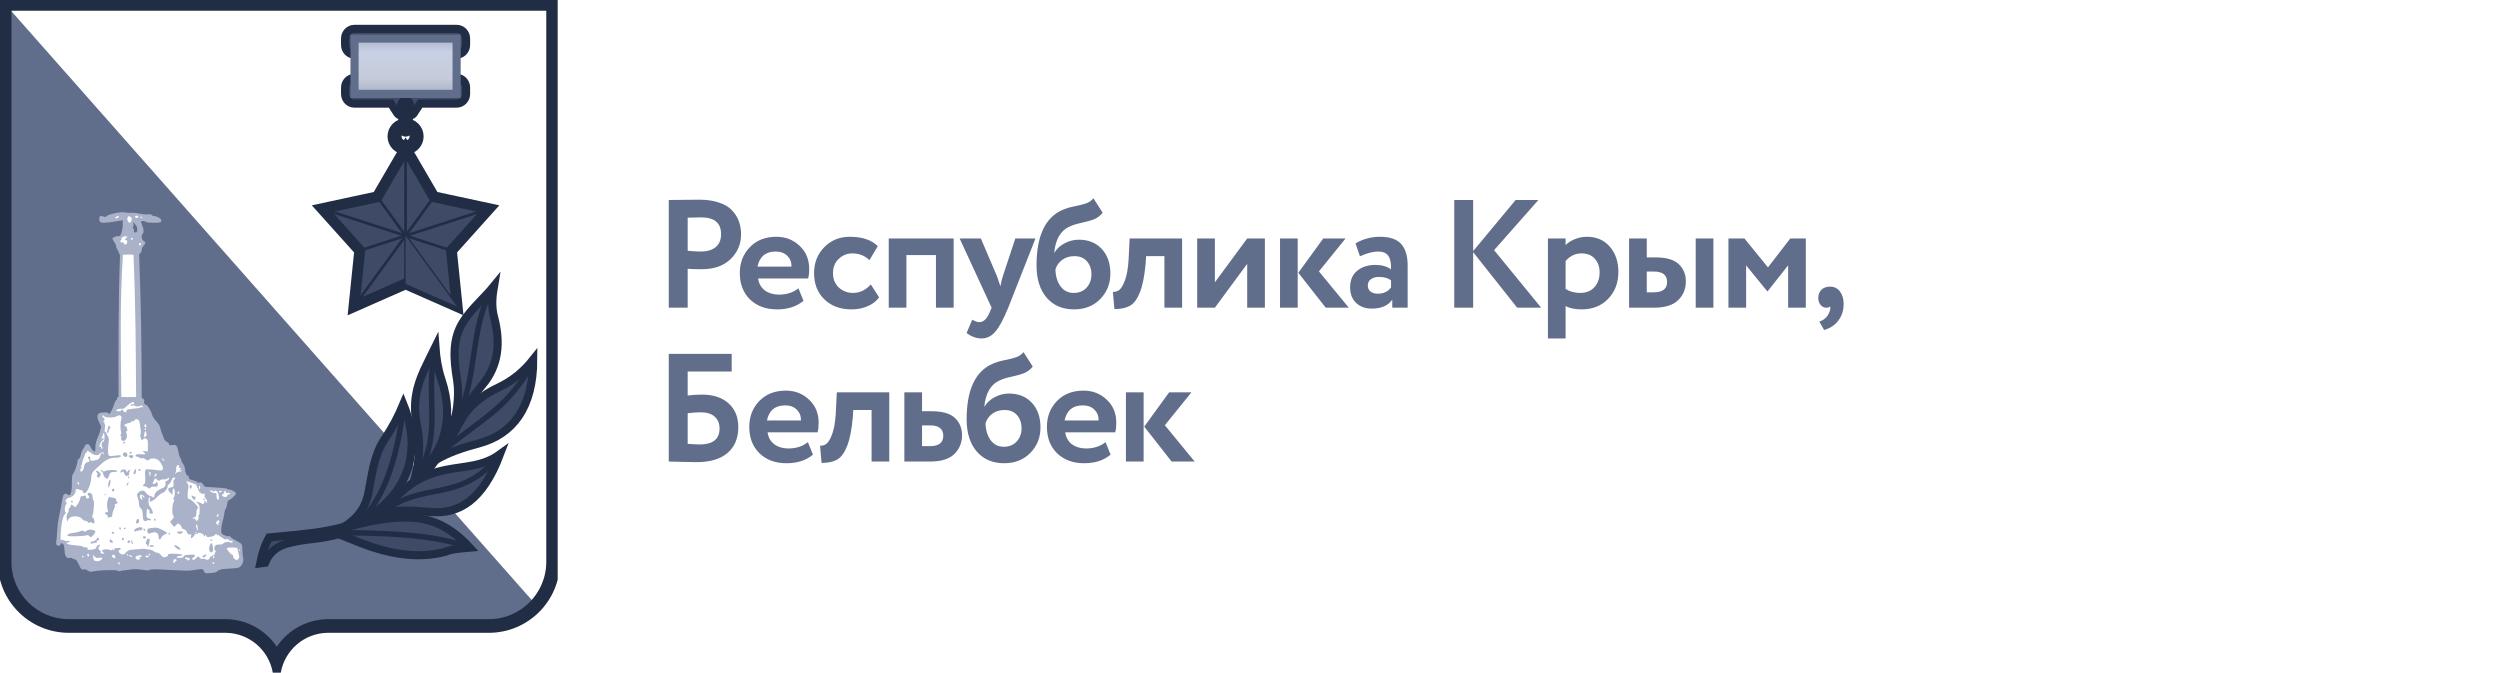 <?xml version="1.0" encoding="UTF-8"?> <svg xmlns="http://www.w3.org/2000/svg" width="260" height="70" viewBox="0 0 260 70" fill="none"><rect width="260" height="70" fill="white"></rect><g clip-path="url(#clip0_1022_1887)"><path fill-rule="evenodd" clip-rule="evenodd" d="M57.812 58.436C57.812 62.276 54.691 65.39 50.841 65.39H34.025C31.395 65.45 29.225 67.37 28.785 69.883C28.348 67.37 26.177 65.45 23.548 65.39H7.16C3.311 65.39 0.188 62.276 0.188 58.436V0.116H57.812V58.436Z" fill="#3E4A66" stroke="#212C45" stroke-width="0.845"></path><path fill-rule="evenodd" clip-rule="evenodd" d="M57.234 58.436L57.235 0.694H0.767V58.436V58.437H0.766C0.766 60.195 1.482 61.789 2.64 62.945C3.798 64.1 5.396 64.815 7.159 64.815V64.812H7.16H23.547L23.558 64.815C25.649 64.862 27.476 65.971 28.519 67.621C28.614 67.772 28.704 67.927 28.785 68.088C29.412 66.868 30.444 65.889 31.704 65.33C32.056 65.174 32.426 65.05 32.81 64.963C33.191 64.876 33.587 64.826 33.995 64.815H33.998H34.014L34.025 64.812H50.841H50.842V64.815C52.604 64.815 54.203 64.1 55.36 62.945C56.518 61.789 57.234 60.195 57.234 58.436L57.234 58.436Z" fill="#616E8B"></path><path fill-rule="evenodd" clip-rule="evenodd" d="M57.235 58.436L57.236 0.694H0.768L55.578 62.717C56.607 61.585 57.234 60.082 57.234 58.436H57.235Z" fill="white"></path><path fill-rule="evenodd" clip-rule="evenodd" d="M12.739 22.067C12.21 22.076 11.246 22.296 11.097 22.481C11.017 22.579 10.92 22.588 10.743 22.517C10.434 22.402 10.319 22.473 10.319 22.764C10.319 23.16 10.514 23.231 11.361 23.125C11.785 23.072 12.28 22.993 12.448 22.957L12.766 22.895V23.398C12.766 23.9 12.553 24.605 12.403 24.561C12.218 24.508 11.688 24.684 11.697 24.799C11.697 24.869 11.785 25.037 11.883 25.169C11.989 25.301 12.077 25.504 12.077 25.618C12.077 25.733 12.174 25.945 12.288 26.095C12.386 26.235 12.359 26.42 12.483 26.491C12.298 31.426 12.324 36.36 12.332 41.286C12.2 41.268 12.2 41.33 12.183 41.427C12.183 41.532 12.139 41.62 12.086 41.62C12.033 41.62 11.918 41.868 11.829 42.168C11.679 42.678 11.299 43.277 11.299 43.004C11.299 42.863 10.575 42.846 10.311 42.987C10.055 43.128 10.072 43.472 10.354 44.009C10.487 44.255 10.566 44.459 10.522 44.459C10.487 44.459 10.452 44.573 10.434 44.705C10.425 44.846 10.301 45.198 10.169 45.49C10.01 45.833 9.922 46.203 9.922 46.512C9.922 46.908 9.895 46.987 9.772 46.934C9.692 46.908 9.533 46.714 9.427 46.512C9.286 46.221 9.198 46.15 9.047 46.195C8.933 46.221 8.844 46.282 8.844 46.335C8.844 46.388 8.765 46.538 8.659 46.67C8.552 46.802 8.438 47.084 8.403 47.287C8.367 47.498 8.279 47.692 8.2 47.727C8.12 47.754 8.058 47.869 8.058 47.974C8.058 48.256 7.767 49.076 7.607 49.261C7.51 49.375 7.466 49.648 7.475 50.195C7.493 51.172 7.308 51.701 7.043 51.438C6.909 51.306 6.681 51.331 6.601 51.491C6.548 51.579 6.46 51.984 6.397 52.389C6.327 52.795 6.212 53.411 6.132 53.755C6.054 54.107 5.965 54.794 5.938 55.279C5.921 55.764 5.877 56.249 5.85 56.354C5.833 56.46 5.841 56.601 5.877 56.653C5.974 56.804 6.292 56.786 6.292 56.627C6.292 56.416 6.557 56.486 6.636 56.715C6.671 56.839 6.715 57.121 6.724 57.341C6.742 57.843 6.936 58.099 7.237 58.02C7.361 57.994 7.484 58.011 7.519 58.064C7.555 58.117 7.66 58.16 7.767 58.16C7.891 58.16 8.022 58.337 8.2 58.716C8.42 59.201 8.481 59.262 8.694 59.218C8.844 59.191 9.021 59.235 9.135 59.342C9.303 59.483 9.409 59.491 9.851 59.403C10.514 59.281 12.094 59.244 12.254 59.359C12.315 59.412 12.412 59.43 12.456 59.403C12.509 59.368 12.801 59.315 13.119 59.289C13.437 59.254 13.799 59.21 13.923 59.191C14.037 59.174 14.452 59.209 14.841 59.262C15.291 59.332 15.556 59.332 15.601 59.271C15.662 59.174 16.104 59.183 18.065 59.298C19.452 59.368 19.654 59.368 20.035 59.306C21.068 59.139 21.112 59.139 21.209 59.395C21.264 59.542 21.299 59.602 21.456 59.615H21.649C21.723 59.611 21.81 59.605 21.916 59.597C22.348 59.562 22.569 59.491 22.657 59.377C22.719 59.281 22.781 59.244 22.781 59.281C22.781 59.324 22.834 59.315 22.905 59.254C22.975 59.201 23.39 59.148 23.815 59.139C24.248 59.13 24.715 59.077 24.857 59.016C25.157 58.892 25.395 58.311 25.281 57.975C25.245 57.852 25.21 57.491 25.201 57.173C25.183 56.531 25.228 56.583 24.326 56.098C24.071 55.958 23.894 55.808 23.939 55.764C23.973 55.72 23.947 55.72 23.885 55.755C23.709 55.852 23.082 55.615 23.029 55.42C22.967 55.227 23.029 54.636 23.161 54.204C23.214 54.036 23.285 53.694 23.32 53.446C23.347 53.191 23.417 52.953 23.47 52.927C23.514 52.9 23.585 52.671 23.621 52.433C23.656 52.186 23.735 52.001 23.789 52.019C23.894 52.054 24.547 51.464 24.547 51.323C24.547 51.191 24.088 50.918 23.876 50.918C23.779 50.918 23.665 50.891 23.629 50.855C23.594 50.811 23.417 50.768 23.24 50.759C22.922 50.733 21.686 50.645 21.395 50.635C21.315 50.626 21.183 50.512 21.112 50.371C21.006 50.186 20.927 50.142 20.75 50.177C20.626 50.213 20.521 50.195 20.521 50.151C20.521 50.099 20.326 50.01 20.079 49.948C19.681 49.851 19.584 49.763 19.628 49.517C19.637 49.472 19.602 49.463 19.557 49.49C19.443 49.561 19.248 49.12 19.239 48.785C19.239 48.635 19.16 48.406 19.054 48.274C18.948 48.142 18.86 47.966 18.86 47.877C18.86 47.798 18.806 47.684 18.753 47.631C18.701 47.578 18.612 47.296 18.559 47.005C18.427 46.326 18.339 46.221 17.915 46.291C17.65 46.335 17.579 46.309 17.579 46.185C17.579 46.106 17.491 46.009 17.376 45.975C17.261 45.939 17.12 45.772 17.04 45.595C16.855 45.154 16.687 44.644 16.625 44.371C16.59 44.237 16.422 43.983 16.236 43.789C16.061 43.594 15.883 43.348 15.857 43.233C15.707 42.714 15.389 42.185 15.177 42.088C14.982 42 14.947 41.929 14.991 41.753C15.027 41.612 15.009 41.515 14.947 41.515C14.876 41.515 14.797 41.427 14.735 41.322C14.735 36.334 14.664 31.382 14.47 26.491L14.479 26.465C14.541 26.385 14.559 26.341 14.603 26.315C14.674 26.271 14.735 26.13 14.735 26.006C14.735 25.883 14.824 25.681 14.929 25.557C15.177 25.275 15.177 25.204 14.929 25.046C14.727 24.923 14.664 24.499 14.824 24.332C14.973 24.165 14.973 23.865 14.797 23.468C14.708 23.266 14.656 23.054 14.682 23.019C14.735 22.931 15.097 22.993 15.274 23.107C15.327 23.143 15.68 23.169 16.061 23.169C16.669 23.16 16.749 23.143 16.767 22.966C16.784 22.825 16.695 22.72 16.44 22.596C16.255 22.5 16.051 22.447 16.007 22.473C15.963 22.5 15.883 22.456 15.813 22.385C15.742 22.288 15.601 22.261 15.424 22.297C15.283 22.323 14.903 22.297 14.576 22.227C14.258 22.164 13.905 22.12 13.799 22.129C13.49 22.156 13.34 22.147 12.934 22.085C12.88 22.076 12.818 22.067 12.739 22.067ZM13.835 23.063L14.037 23.292C14.152 23.424 14.249 23.592 14.258 23.663C14.258 23.741 14.276 23.873 14.276 23.97C14.285 24.058 14.214 24.156 14.117 24.173C13.958 24.2 13.905 24.148 13.94 23.962C13.949 23.918 13.905 23.812 13.852 23.741C13.782 23.671 13.772 23.6 13.835 23.565C13.887 23.53 13.905 23.407 13.887 23.283L13.835 23.063Z" fill="#A9B2C8"></path><path fill-rule="evenodd" clip-rule="evenodd" d="M22.19 58.46C22.242 58.46 22.287 58.504 22.287 58.556C22.287 58.61 22.242 58.653 22.19 58.653C22.137 58.653 22.093 58.61 22.093 58.556C22.093 58.504 22.137 58.46 22.19 58.46ZM12.377 58.433C12.412 58.424 12.43 58.468 12.43 58.556C12.43 58.777 12.412 58.795 12.324 58.645C12.288 58.583 12.298 58.504 12.351 58.451C12.359 58.442 12.368 58.433 12.377 58.433ZM18.215 58.16C18.294 58.16 18.365 58.204 18.365 58.266C18.365 58.319 18.313 58.363 18.259 58.363C18.206 58.363 18.18 58.398 18.206 58.442C18.233 58.486 18.189 58.521 18.109 58.521C18.021 58.521 17.985 58.468 18.021 58.38C18.048 58.31 18.065 58.222 18.065 58.204C18.065 58.178 18.135 58.16 18.215 58.16ZM19.363 57.975C19.434 57.975 19.54 58.002 19.664 58.054C19.822 58.117 19.822 58.125 19.628 58.248C19.513 58.319 19.452 58.327 19.487 58.266C19.522 58.212 19.487 58.16 19.399 58.16C19.319 58.16 19.248 58.117 19.248 58.063C19.248 58.01 19.284 57.983 19.363 57.975ZM22.251 57.773C22.269 57.773 22.287 57.834 22.287 57.922C22.287 58.002 22.242 58.063 22.198 58.063C22.145 58.063 22.119 58.002 22.154 57.922C22.18 57.834 22.225 57.773 22.251 57.773ZM15.265 57.773C15.344 57.773 15.432 57.817 15.468 57.869C15.504 57.922 15.442 57.966 15.327 57.966C15.212 57.966 15.123 57.922 15.123 57.869C15.123 57.817 15.186 57.773 15.265 57.773ZM8.597 57.773C8.615 57.773 8.668 57.817 8.694 57.869C8.729 57.922 8.712 57.966 8.659 57.966C8.596 57.966 8.552 57.922 8.552 57.869C8.552 57.817 8.571 57.773 8.597 57.773ZM14.506 57.746C14.532 57.746 14.55 57.746 14.567 57.746C14.664 57.746 14.735 57.773 14.735 57.834C14.735 57.905 14.655 57.966 14.559 57.966C14.426 57.966 14.417 57.993 14.523 58.054C14.62 58.117 14.603 58.151 14.452 58.187C14.222 58.248 14.02 58.072 14.125 57.905C14.188 57.817 14.364 57.754 14.506 57.746ZM13.49 57.72C13.534 57.72 13.596 57.737 13.649 57.773C13.728 57.817 13.772 57.878 13.746 57.913C13.719 57.94 13.631 57.922 13.551 57.87C13.481 57.825 13.437 57.755 13.464 57.729C13.472 57.729 13.481 57.729 13.49 57.72ZM9.665 57.702C9.683 57.71 9.727 57.754 9.807 57.843C9.957 58.019 10.072 58.054 10.293 58.01C10.452 57.975 10.61 57.993 10.646 58.037C10.673 58.09 10.575 58.195 10.434 58.283C10.133 58.451 9.727 58.363 9.727 58.125C9.727 58.046 9.701 57.905 9.665 57.808C9.648 57.728 9.64 57.693 9.665 57.702ZM11.794 57.693C11.892 57.702 11.989 57.79 11.989 57.922C11.989 58.107 11.846 58.107 11.697 57.931C11.617 57.834 11.617 57.773 11.688 57.729C11.715 57.702 11.759 57.693 11.794 57.693ZM21.377 57.675C21.297 57.675 21.183 57.737 21.112 57.817C21.015 57.94 21.015 57.966 21.138 57.966C21.218 57.966 21.342 57.905 21.403 57.817C21.5 57.702 21.5 57.675 21.377 57.675ZM13.199 57.588C13.216 57.588 13.233 57.614 13.269 57.649C13.34 57.71 13.366 57.79 13.34 57.825C13.313 57.851 13.252 57.798 13.216 57.702C13.181 57.614 13.18 57.579 13.199 57.588ZM15.512 57.579C15.565 57.579 15.619 57.622 15.619 57.675C15.619 57.728 15.601 57.773 15.575 57.773C15.548 57.773 15.504 57.728 15.468 57.675C15.432 57.622 15.451 57.579 15.512 57.579ZM9.144 57.579C9.179 57.579 9.242 57.64 9.276 57.72C9.303 57.808 9.276 57.869 9.198 57.869C9.127 57.869 9.074 57.808 9.074 57.72C9.074 57.64 9.109 57.579 9.144 57.579ZM24.875 57.103C24.883 57.103 24.892 57.103 24.901 57.111C24.928 57.147 24.936 57.227 24.909 57.296C24.875 57.376 24.857 57.358 24.848 57.244C24.848 57.164 24.857 57.111 24.875 57.103ZM24.212 56.935C24.486 56.944 24.733 56.971 24.707 57.032C24.689 57.085 24.733 57.332 24.804 57.561C24.909 57.922 24.901 58.019 24.795 58.125C24.636 58.283 24.644 58.283 24.424 58.151C24.327 58.098 24.248 57.966 24.248 57.861C24.248 57.754 24.212 57.684 24.168 57.702C24.053 57.737 23.523 57.094 23.602 57.015C23.665 56.952 23.947 56.935 24.212 56.935ZM18.171 56.697C18.065 56.697 18.092 56.759 18.267 56.935C18.515 57.181 18.753 57.252 18.753 57.094C18.753 56.971 18.356 56.697 18.171 56.697ZM15.76 56.697C15.627 56.697 15.521 56.732 15.521 56.767C15.521 56.812 15.627 56.856 15.76 56.874C15.901 56.883 16.007 56.847 16.007 56.794C16.007 56.742 15.901 56.697 15.76 56.697ZM21.986 56.494C21.845 56.494 21.712 56.918 21.765 57.2C21.818 57.464 22.048 57.534 22.137 57.296C22.216 57.111 22.093 56.494 21.986 56.494ZM13.418 56.204C13.331 56.204 13.26 56.274 13.26 56.362C13.26 56.53 13.472 56.503 13.534 56.318C13.551 56.257 13.498 56.204 13.418 56.204ZM13.685 56.124C13.666 56.124 13.658 56.169 13.658 56.265C13.658 56.372 13.685 56.494 13.719 56.53C13.834 56.653 13.852 56.53 13.763 56.292C13.719 56.186 13.693 56.133 13.685 56.124ZM21.996 56.106C21.942 56.106 21.898 56.151 21.898 56.213C21.898 56.265 21.942 56.283 21.996 56.257C22.048 56.221 22.093 56.177 22.093 56.151C22.093 56.124 22.048 56.106 21.996 56.106ZM11.485 56.106C11.353 56.106 11.379 56.38 11.52 56.433C11.582 56.45 11.679 56.45 11.723 56.433C11.812 56.38 11.608 56.106 11.485 56.106ZM15.459 56.011C15.283 56.011 15.062 56.53 15.221 56.583C15.274 56.6 15.327 56.689 15.327 56.776C15.327 57.023 15.477 56.732 15.548 56.327C15.601 56.08 15.575 56.011 15.459 56.011ZM10.177 55.948C10.098 55.948 10.054 55.974 10.08 56.019C10.133 56.116 9.577 56.415 9.497 56.327C9.463 56.301 9.436 56.345 9.436 56.433C9.436 56.565 9.48 56.574 9.683 56.494C9.825 56.442 9.983 56.424 10.027 56.45C10.08 56.486 10.089 56.442 10.063 56.353C10.019 56.257 10.045 56.213 10.124 56.23C10.195 56.239 10.266 56.186 10.293 56.098C10.311 56.01 10.257 55.948 10.177 55.948ZM12.748 55.931C12.704 55.94 12.668 55.992 12.668 56.063C12.668 56.151 12.713 56.204 12.765 56.186C12.916 56.142 12.934 55.984 12.792 55.94C12.784 55.931 12.774 55.931 12.765 55.931C12.765 55.931 12.757 55.931 12.748 55.931ZM14.973 55.763C14.876 55.781 14.824 55.869 14.895 55.948C14.982 56.036 15.106 56.028 15.168 55.921C15.194 55.869 15.159 55.807 15.08 55.781C15.044 55.763 15 55.763 14.973 55.763ZM17.57 55.419C17.517 55.419 17.5 55.463 17.526 55.516C17.561 55.569 17.606 55.614 17.633 55.614C17.659 55.614 17.676 55.569 17.676 55.516C17.676 55.463 17.633 55.419 17.57 55.419ZM20.335 55.341C20.37 55.331 20.405 55.341 20.441 55.358C20.52 55.384 20.502 55.411 20.388 55.411C20.281 55.419 20.22 55.393 20.255 55.367C20.273 55.349 20.3 55.341 20.335 55.341ZM11.732 55.305C11.688 55.305 11.635 55.349 11.608 55.419C11.591 55.473 11.652 55.516 11.741 55.516C11.829 55.516 11.883 55.463 11.865 55.393C11.838 55.331 11.785 55.296 11.732 55.305ZM18.789 55.261C18.763 55.261 18.736 55.27 18.701 55.27C18.595 55.287 18.462 55.314 18.41 55.314C18.356 55.322 18.383 55.367 18.462 55.419C18.639 55.543 18.763 55.543 18.939 55.437C19.081 55.341 18.992 55.253 18.789 55.261ZM9.409 55.085C9.251 55.085 9.109 55.12 9.021 55.199C8.888 55.314 8.817 55.322 8.712 55.243C8.641 55.182 8.552 55.155 8.517 55.19C8.455 55.253 7.757 55.419 7.422 55.455C7.157 55.482 6.963 55.614 7.033 55.728C7.096 55.825 8.88 55.763 9.047 55.658C9.101 55.631 9.215 55.675 9.303 55.763C9.453 55.913 9.48 55.913 9.692 55.658C9.825 55.516 9.922 55.358 9.922 55.314C9.922 55.163 9.657 55.085 9.409 55.085ZM14.965 54.934C14.947 54.934 14.929 54.997 14.929 55.075C14.929 55.163 14.973 55.226 15.027 55.226C15.08 55.226 15.097 55.163 15.062 55.075C15.036 54.997 14.991 54.934 14.965 54.934ZM16.113 54.873C16.034 54.882 15.937 54.882 15.83 54.9C15.38 54.953 15.318 54.988 15.318 55.19C15.318 55.446 15.468 55.569 15.636 55.455C15.697 55.419 15.874 55.367 16.024 55.358C16.316 55.322 16.501 55.534 16.501 55.904C16.501 56.16 16.695 56.169 16.766 55.921C16.793 55.816 16.943 55.675 17.093 55.614C17.252 55.552 17.385 55.463 17.385 55.428C17.385 55.393 17.147 55.243 16.863 55.102C16.528 54.934 16.36 54.873 16.113 54.873ZM13.004 54.864C12.995 54.873 12.978 54.873 12.969 54.882C12.916 54.917 12.871 54.961 12.871 54.988C12.871 55.014 12.916 55.032 12.969 55.032C13.022 55.032 13.066 54.98 13.066 54.926C13.066 54.882 13.039 54.864 13.004 54.864ZM14.567 54.838C14.267 54.838 13.949 55.032 13.949 55.208C13.949 55.279 14.028 55.287 14.222 55.217C14.382 55.163 14.567 55.129 14.638 55.146C14.708 55.163 14.788 55.102 14.805 55.005C14.832 54.873 14.779 54.838 14.567 54.838ZM12.483 54.829C12.465 54.829 12.439 54.838 12.421 54.864C12.386 54.89 12.395 54.97 12.439 55.041C12.5 55.146 12.518 55.138 12.553 55.041C12.589 54.934 12.545 54.838 12.483 54.829ZM20.458 54.52C20.494 54.529 20.529 54.627 20.546 54.794C20.608 55.27 20.573 55.314 20.449 54.953C20.388 54.794 20.378 54.609 20.424 54.547C20.432 54.52 20.449 54.52 20.458 54.52ZM22.719 54.098C22.719 54.098 22.728 54.098 22.737 54.098C22.773 54.107 22.79 54.142 22.817 54.195C22.843 54.274 22.826 54.344 22.764 54.344C22.71 54.344 22.684 54.415 22.719 54.495C22.746 54.573 22.764 54.636 22.755 54.627C22.446 54.52 22.392 54.344 22.622 54.159C22.657 54.124 22.693 54.107 22.719 54.098ZM16.104 53.957C16.051 53.957 16.007 54 16.007 54.054C16.007 54.107 16.051 54.151 16.104 54.151C16.157 54.151 16.201 54.107 16.201 54.054C16.201 54 16.157 53.957 16.104 53.957ZM14.338 53.957C14.258 53.957 14.144 54.195 14.144 54.353C14.144 54.459 14.178 54.459 14.373 54.388C14.514 54.336 14.488 53.957 14.338 53.957ZM22.684 53.463C22.737 53.463 22.746 53.534 22.719 53.613C22.684 53.693 22.622 53.754 22.579 53.754C22.534 53.754 22.516 53.693 22.543 53.613C22.579 53.534 22.64 53.463 22.684 53.463ZM7.458 52.045C7.422 52.053 7.405 52.089 7.405 52.141C7.405 52.221 7.44 52.291 7.483 52.291C7.529 52.291 7.572 52.247 7.572 52.194C7.572 52.15 7.529 52.08 7.483 52.053C7.475 52.045 7.466 52.045 7.458 52.045ZM21.245 51.833C21.236 51.833 21.226 51.842 21.209 51.851C21.156 51.877 21.112 51.93 21.112 51.956C21.112 51.974 21.156 51.992 21.209 51.992C21.262 51.992 21.306 51.948 21.306 51.894C21.306 51.851 21.279 51.824 21.245 51.833ZM11.387 51.692C11.193 51.692 11.052 52.591 11.185 52.979C11.273 53.235 11.264 53.269 11.096 53.269C10.867 53.269 10.84 53.42 11.052 53.498C11.132 53.534 11.202 53.63 11.202 53.719C11.202 53.825 11.255 53.851 11.353 53.815C11.44 53.781 11.555 53.754 11.6 53.754C11.652 53.754 11.688 53.639 11.688 53.507C11.688 53.366 11.759 53.128 11.846 52.961C11.926 52.794 11.979 52.599 11.944 52.521C11.918 52.441 11.926 52.397 11.979 52.432C12.024 52.459 12.111 52.414 12.182 52.336C12.262 52.238 12.271 52.194 12.191 52.194C12.13 52.194 12.086 52.106 12.086 52.009C12.086 51.886 11.997 51.807 11.812 51.772C11.661 51.753 11.476 51.709 11.406 51.692C11.397 51.692 11.387 51.692 11.387 51.692ZM19.963 51.543C19.902 51.551 19.928 51.701 20.052 51.851C20.229 52.045 20.326 52.027 20.326 51.78C20.326 51.666 20.3 51.595 20.264 51.631C20.229 51.666 20.14 51.648 20.07 51.595C20.026 51.551 19.99 51.543 19.963 51.543ZM14.691 51.437C14.824 51.428 15.027 51.595 15.027 51.736C15.018 51.797 14.956 51.763 14.868 51.648C14.727 51.463 14.727 51.463 14.771 51.727C14.823 52.027 14.815 52.045 14.655 51.877C14.506 51.736 14.497 51.533 14.638 51.454C14.655 51.446 14.674 51.437 14.691 51.437ZM10.911 51.419C10.884 51.419 10.849 51.428 10.831 51.446C10.804 51.48 10.858 51.498 10.964 51.498C11.078 51.49 11.096 51.472 11.025 51.437C10.991 51.428 10.946 51.419 10.911 51.419ZM9.286 51.251C9.259 51.251 9.232 51.26 9.206 51.269C9.065 51.322 9.065 51.348 9.198 51.551C9.329 51.753 9.329 51.78 9.144 51.824C8.985 51.868 8.941 51.833 8.941 51.683C8.941 51.542 8.897 51.507 8.782 51.542C8.702 51.578 8.571 51.604 8.491 51.604C8.411 51.604 8.35 51.692 8.35 51.797C8.35 51.912 8.243 52.177 8.102 52.397C7.864 52.767 7.837 52.784 7.678 52.644C7.475 52.459 7.369 52.441 7.369 52.591C7.369 52.644 7.308 52.758 7.228 52.847C7.14 52.926 7.104 53.032 7.14 53.084C7.166 53.137 7.13 53.261 7.051 53.349C6.972 53.437 6.919 53.649 6.927 53.807C6.963 54.265 6.99 54.309 7.077 54.08C7.13 53.957 7.281 53.815 7.413 53.763C7.775 53.622 8.367 53.727 8.526 53.957C8.597 54.062 8.739 54.151 8.835 54.151C8.933 54.151 9.074 54.221 9.144 54.3C9.215 54.388 9.295 54.415 9.329 54.353C9.365 54.292 9.444 54.292 9.533 54.344C9.613 54.397 9.71 54.442 9.754 54.442C9.886 54.442 9.825 53.983 9.674 53.859C9.594 53.789 9.56 53.684 9.604 53.622C9.639 53.56 9.683 53.446 9.692 53.366C9.807 52.362 9.815 52.097 9.727 52.045C9.674 52.009 9.63 51.86 9.63 51.709C9.63 51.428 9.471 51.234 9.286 51.251ZM18.559 51.11C18.612 51.11 18.656 51.154 18.656 51.207C18.656 51.26 18.612 51.322 18.559 51.358C18.507 51.392 18.462 51.348 18.462 51.269C18.462 51.181 18.507 51.11 18.559 51.11ZM23.337 51.058C23.355 51.058 23.373 51.066 23.408 51.075C23.497 51.11 23.541 51.181 23.505 51.234C23.47 51.295 23.514 51.305 23.638 51.269C23.752 51.234 23.867 51.251 23.903 51.305C23.939 51.366 23.903 51.41 23.823 51.41C23.744 51.41 23.656 51.472 23.629 51.551C23.558 51.727 23.381 51.745 23.17 51.604C23.046 51.516 23.046 51.49 23.205 51.366C23.303 51.287 23.364 51.181 23.329 51.119C23.303 51.084 23.303 51.058 23.337 51.058ZM23.055 51.048C23.143 51.048 23.143 51.075 23.064 51.119C22.896 51.234 22.808 51.234 22.746 51.137C22.719 51.102 22.817 51.058 22.949 51.048C22.994 51.048 23.029 51.048 23.055 51.048ZM21.756 51.014H21.977C22.127 51.014 22.18 51.058 22.137 51.137C22.074 51.234 22.093 51.234 22.198 51.137C22.402 50.943 22.552 50.995 22.676 51.305C22.834 51.666 22.781 52.133 22.613 51.948C22.552 51.877 22.508 51.692 22.516 51.543C22.533 51.322 22.499 51.269 22.366 51.287C22.269 51.305 22.093 51.251 21.969 51.163L21.756 51.014ZM11.794 50.82C11.671 50.82 11.582 50.978 11.661 51.048C11.768 51.163 11.883 51.119 11.883 50.97C11.883 50.89 11.846 50.82 11.794 50.82ZM20.723 50.529C20.777 50.529 20.82 50.617 20.82 50.722C20.82 50.829 20.803 50.917 20.777 50.917C20.759 50.917 20.723 50.829 20.688 50.722C20.662 50.617 20.679 50.529 20.723 50.529ZM19.831 50.432C19.778 50.432 19.734 50.52 19.734 50.626C19.734 50.732 19.778 50.82 19.831 50.82C19.893 50.82 19.938 50.732 19.938 50.626C19.938 50.52 19.893 50.432 19.831 50.432ZM13.34 50.141C13.331 50.141 13.304 50.168 13.26 50.229C13.207 50.317 13.163 50.415 13.163 50.459C13.163 50.502 13.207 50.511 13.26 50.476C13.313 50.441 13.357 50.344 13.357 50.247C13.357 50.176 13.357 50.141 13.34 50.141ZM8.146 50.132C8.19 50.132 8.226 50.203 8.226 50.282C8.226 50.449 8.217 50.459 8.12 50.361C8.032 50.274 8.041 50.132 8.146 50.132ZM19.389 50.053C19.416 50.053 19.469 50.062 19.557 50.088C20.3 50.326 20.476 50.415 20.458 50.564C20.45 50.652 20.485 50.722 20.538 50.722C20.582 50.722 20.617 50.81 20.617 50.917C20.617 51.146 21.05 51.454 21.218 51.348C21.306 51.305 21.324 51.34 21.279 51.49C21.253 51.604 21.289 51.745 21.359 51.797C21.518 51.93 21.615 52.291 21.491 52.291C21.447 52.291 21.403 52.247 21.403 52.194C21.403 52.133 21.359 52.089 21.297 52.089C21.245 52.089 21.226 52.133 21.253 52.177C21.279 52.23 21.245 52.318 21.174 52.379C21.085 52.45 21.015 52.459 20.997 52.397C20.98 52.344 20.83 52.274 20.67 52.23C20.378 52.168 20.378 52.168 20.573 52.353C20.723 52.494 20.777 52.653 20.767 53.049C20.767 53.331 20.732 53.56 20.679 53.56C20.635 53.56 20.617 53.639 20.644 53.745C20.67 53.842 20.644 53.992 20.582 54.08C20.476 54.221 20.449 54.212 20.344 54.045C20.273 53.93 20.158 53.878 20.052 53.913C19.893 53.966 19.893 53.966 20.052 53.859C20.149 53.798 20.264 53.763 20.3 53.789C20.344 53.815 20.388 53.727 20.397 53.605C20.414 53.472 20.432 53.252 20.449 53.12C20.458 52.987 20.502 52.873 20.546 52.873C20.706 52.873 20.608 52.706 20.229 52.309C20.008 52.08 19.761 51.894 19.681 51.894C19.611 51.894 19.54 51.868 19.531 51.824C19.496 51.507 19.513 51.11 19.575 50.837C19.637 50.608 19.611 50.449 19.496 50.274C19.389 50.115 19.355 50.053 19.389 50.053ZM11.44 49.877C11.387 49.886 11.308 50.071 11.264 50.379C11.212 50.74 11.22 50.758 11.353 50.581C11.431 50.476 11.494 50.256 11.494 50.098C11.494 49.947 11.476 49.877 11.44 49.877ZM13.348 49.55C13.296 49.55 13.277 49.595 13.313 49.647C13.34 49.7 13.393 49.745 13.41 49.745C13.437 49.745 13.455 49.7 13.455 49.647C13.455 49.595 13.41 49.55 13.348 49.55ZM16.246 49.252C16.28 49.252 16.299 49.277 16.299 49.34C16.299 49.384 16.246 49.48 16.166 49.542C16.051 49.639 16.034 49.621 16.078 49.454C16.104 49.33 16.192 49.252 16.246 49.252ZM15.485 49.066C15.548 49.066 15.636 49.101 15.662 49.154C15.697 49.208 15.68 49.33 15.619 49.428C15.521 49.577 15.504 49.577 15.548 49.384C15.575 49.26 15.548 49.145 15.485 49.119C15.407 49.084 15.406 49.075 15.485 49.066ZM10.036 48.96C9.913 48.96 9.922 48.987 10.063 49.145C10.177 49.277 10.195 49.357 10.124 49.401C10.045 49.445 10.045 49.506 10.133 49.613C10.231 49.727 10.266 49.718 10.39 49.542C10.514 49.366 10.514 49.322 10.364 49.145C10.266 49.048 10.124 48.96 10.036 48.96ZM10.469 48.864C10.416 48.864 10.452 48.934 10.549 49.004C10.655 49.084 10.743 49.242 10.752 49.348C10.76 49.462 10.858 49.613 10.964 49.691C11.185 49.85 11.212 49.832 11.353 49.418C11.431 49.189 11.53 49.101 11.697 49.101C12.094 49.084 12.182 49.066 12.182 48.969C12.182 48.846 11.088 48.864 10.928 48.987C10.84 49.057 10.76 49.057 10.681 48.978C10.619 48.916 10.522 48.864 10.469 48.864ZM12.845 48.819C12.748 48.819 12.65 48.855 12.597 48.925C12.456 49.119 12.526 49.242 12.695 49.075C12.784 48.987 12.837 49.031 12.934 49.252C13.022 49.471 13.092 49.525 13.26 49.48C13.375 49.454 13.445 49.374 13.428 49.313C13.401 49.252 13.428 49.128 13.472 49.031C13.525 48.925 13.525 48.864 13.464 48.864C13.41 48.864 13.322 48.943 13.269 49.031C13.18 49.181 13.172 49.189 13.163 49.048C13.163 48.899 13.004 48.811 12.845 48.819ZM14.541 48.767C14.488 48.767 14.426 48.811 14.39 48.864C14.356 48.916 14.399 48.96 14.479 48.96C14.567 48.96 14.638 48.916 14.638 48.864C14.638 48.811 14.594 48.767 14.541 48.767ZM14.144 48.723L13.993 48.943C13.905 49.057 13.86 49.199 13.896 49.26C14.002 49.418 14.144 49.26 14.144 48.978V48.723ZM18.515 48.37C18.621 48.37 18.656 48.423 18.621 48.52C18.586 48.608 18.621 48.67 18.719 48.67C18.86 48.67 18.86 48.687 18.745 48.828C18.621 48.978 18.63 48.987 18.789 48.925C18.895 48.89 18.939 48.899 18.904 48.96C18.869 49.013 18.753 49.057 18.639 49.057C18.524 49.057 18.374 49.136 18.294 49.225C18.215 49.321 18.18 49.34 18.224 49.269C18.286 49.136 18.321 48.96 18.347 48.546C18.356 48.45 18.436 48.37 18.515 48.37ZM16.882 47.683C16.934 47.683 17.005 47.736 17.04 47.788C17.147 47.956 17.057 47.973 16.916 47.824C16.846 47.753 16.829 47.683 16.882 47.683ZM13.746 47.339C13.666 47.33 13.551 47.348 13.375 47.383C13.348 47.392 13.384 47.453 13.455 47.533C13.569 47.673 13.782 47.692 13.826 47.559C13.879 47.41 13.87 47.339 13.746 47.339ZM13.022 47.039C12.96 47.039 12.889 47.066 12.81 47.136C12.739 47.207 12.748 47.286 12.854 47.4C13.092 47.683 13.384 47.444 13.189 47.136C13.146 47.066 13.083 47.031 13.022 47.039ZM13.614 47.004C13.525 47.004 13.455 47.048 13.455 47.101C13.455 47.154 13.498 47.198 13.551 47.198C13.596 47.198 13.666 47.154 13.702 47.101C13.737 47.048 13.693 47.004 13.614 47.004ZM9.082 46.881C9.135 46.881 9.224 46.934 9.392 47.066C9.825 47.392 10.204 47.436 10.416 47.163C10.584 46.969 10.814 47.004 10.796 47.224C10.796 47.312 10.778 47.312 10.743 47.224C10.655 47.004 10.531 47.093 10.416 47.444C10.301 47.78 10.274 47.797 9.613 47.929C9.436 47.956 9.295 47.736 9.392 47.577C9.419 47.533 9.373 47.489 9.295 47.489C9.109 47.489 9.091 47.603 9.259 47.771C9.348 47.858 9.348 47.911 9.259 48C9.188 48.062 9.135 48.088 9.135 48.053C9.135 48.017 9.047 48.053 8.941 48.15C8.835 48.238 8.747 48.396 8.747 48.494C8.747 48.599 8.702 48.767 8.641 48.872C8.517 49.11 8.35 49.11 8.35 48.864C8.35 48.758 8.411 48.67 8.473 48.67C8.561 48.661 8.552 48.635 8.455 48.572C8.367 48.52 8.35 48.467 8.403 48.467C8.464 48.467 8.517 48.353 8.526 48.211C8.544 48.07 8.615 47.815 8.694 47.656C8.782 47.497 8.844 47.304 8.844 47.233C8.844 47.163 8.889 47.101 8.941 47.101C8.994 47.101 9.038 47.031 9.038 46.942C9.038 46.907 9.056 46.881 9.082 46.881ZM12.978 45.92C12.925 45.92 12.854 45.964 12.818 46.026C12.784 46.079 12.801 46.123 12.854 46.123C12.907 46.123 12.978 46.079 13.012 46.026C13.048 45.964 13.031 45.92 12.978 45.92ZM10.787 45.039C10.84 45.039 10.876 45.242 10.867 45.479C10.867 45.753 10.823 45.92 10.752 45.92C10.593 45.92 10.496 46.325 10.619 46.476C10.69 46.554 10.69 46.617 10.619 46.661C10.558 46.687 10.513 46.652 10.513 46.563C10.513 46.476 10.469 46.432 10.407 46.466C10.222 46.581 10.425 45.982 10.619 45.842C10.849 45.674 10.867 45.515 10.646 45.603C10.505 45.656 10.505 45.63 10.619 45.427C10.69 45.294 10.743 45.154 10.734 45.118C10.716 45.074 10.743 45.039 10.787 45.039ZM15.133 44.836C15.177 44.828 15.212 44.925 15.238 45.136C15.265 45.312 15.221 45.392 15.097 45.418C14.947 45.444 14.929 45.409 14.991 45.172C15.044 44.951 15.089 44.836 15.133 44.836ZM15.123 44.555C15.177 44.555 15.221 44.572 15.221 44.599C15.221 44.616 15.177 44.669 15.123 44.704C15.07 44.731 15.027 44.713 15.027 44.66C15.027 44.599 15.07 44.555 15.123 44.555ZM11.326 44.282C11.273 44.29 11.238 44.422 11.158 44.775C11.123 44.933 11.14 45.039 11.193 45.039C11.255 45.039 11.299 44.96 11.299 44.863C11.299 44.765 11.353 44.634 11.414 44.572C11.503 44.484 11.503 44.431 11.414 44.343C11.379 44.307 11.353 44.282 11.326 44.282ZM15.089 44.105C15.097 44.105 15.097 44.105 15.106 44.105C15.115 44.105 15.115 44.105 15.123 44.114C15.177 44.149 15.221 44.236 15.221 44.316C15.221 44.396 15.177 44.458 15.123 44.458C15.07 44.458 15.027 44.36 15.027 44.255C15.027 44.166 15.053 44.114 15.089 44.105ZM10.699 43.197C10.734 43.197 10.77 43.215 10.796 43.259C10.911 43.453 11.794 43.48 12.094 43.303C12.465 43.092 12.713 43.206 12.616 43.55C12.509 43.946 12.492 44.555 12.58 44.855C12.624 45.021 12.606 45.163 12.545 45.233C12.465 45.312 12.475 45.338 12.563 45.338C12.633 45.338 12.66 45.383 12.624 45.435C12.501 45.63 12.668 45.903 12.88 45.85C13.146 45.779 13.277 45.409 13.163 45.092C13.11 44.96 13.11 44.845 13.155 44.845C13.331 44.845 13.207 44.352 13.022 44.299C12.845 44.236 12.845 44.228 13.075 44.105C13.199 44.034 13.384 43.973 13.481 43.973C13.578 43.964 13.649 43.92 13.649 43.858C13.649 43.797 13.71 43.779 13.79 43.805C13.87 43.832 13.958 43.797 13.984 43.717C14.064 43.515 14.435 43.585 14.488 43.814C14.62 44.387 14.691 45.136 14.62 45.163C14.523 45.198 14.647 45.709 14.761 45.753C14.805 45.762 14.876 45.718 14.921 45.647C14.982 45.55 15.053 45.542 15.194 45.621C15.362 45.709 15.389 45.815 15.38 46.334L15.371 46.951L15.08 46.925C14.805 46.907 14.797 46.916 14.956 47.039C15.221 47.242 15.159 47.286 14.647 47.242C14.285 47.215 14.152 47.242 14.108 47.348C14.073 47.444 14.117 47.489 14.241 47.489C14.338 47.489 14.452 47.542 14.497 47.595C14.532 47.656 14.647 47.683 14.753 47.656C14.868 47.621 15.018 47.665 15.097 47.744C15.257 47.903 15.521 47.929 15.521 47.788C15.521 47.726 15.698 47.683 15.91 47.683C16.333 47.683 16.581 47.858 16.837 48.361C17.058 48.793 16.952 48.987 16.51 48.916C15.963 48.828 15.283 48.784 15.159 48.828C15.089 48.855 15.062 49.11 15.097 49.56C15.133 50.15 15.106 50.274 14.956 50.379C14.797 50.502 14.805 50.512 15.08 50.582C15.239 50.617 15.407 50.705 15.451 50.758C15.504 50.837 15.556 50.82 15.645 50.722C15.716 50.634 15.883 50.59 16.078 50.608C16.369 50.634 16.404 50.608 16.404 50.388C16.404 50.247 16.36 50.132 16.299 50.132C16.246 50.132 16.201 50.176 16.201 50.229C16.201 50.291 16.122 50.326 16.015 50.326C15.839 50.326 15.839 50.309 15.971 50.035C16.148 49.691 16.139 49.691 16.352 49.903C16.476 50.018 16.537 50.035 16.643 49.939C16.722 49.877 16.89 49.842 17.023 49.859C17.147 49.877 17.332 49.832 17.421 49.754C17.553 49.639 17.579 49.647 17.579 49.771C17.579 49.859 17.482 49.956 17.376 49.991C17.234 50.035 17.181 50.115 17.217 50.229C17.261 50.423 17.128 50.722 16.987 50.722C16.934 50.722 16.722 50.829 16.51 50.961C16.236 51.129 16.113 51.287 16.069 51.524C16.034 51.709 15.971 51.797 15.928 51.745C15.893 51.684 15.742 51.604 15.601 51.569C15.459 51.533 15.274 51.392 15.186 51.26C14.991 50.961 14.7 50.943 14.417 51.207C14.214 51.392 14.214 51.437 14.338 51.772C14.409 51.974 14.462 52.265 14.462 52.423C14.452 52.591 14.523 52.767 14.638 52.864C14.78 52.979 14.832 53.164 14.85 53.578C14.868 54.019 14.912 54.151 15.044 54.186C15.142 54.203 15.247 54.186 15.283 54.133C15.31 54.089 15.424 54.071 15.53 54.107C15.627 54.133 15.716 54.124 15.716 54.071C15.716 54.019 15.601 53.948 15.468 53.913C15.257 53.859 15.23 53.807 15.239 53.41C15.247 53.172 15.283 52.944 15.335 52.917C15.38 52.891 15.415 52.917 15.415 52.979C15.415 53.032 15.459 53.058 15.504 53.032C15.548 53.006 15.565 53.076 15.548 53.199C15.512 53.376 15.548 53.42 15.707 53.42C15.822 53.42 15.91 53.393 15.91 53.349C15.91 53.225 15.672 52.732 15.583 52.67C15.432 52.565 15.389 51.833 15.521 51.745C15.609 51.692 15.627 51.736 15.592 51.93C15.548 52.168 15.565 52.186 15.75 52.133C15.866 52.097 16.131 51.904 16.333 51.692C16.537 51.48 16.802 51.287 16.916 51.26C17.147 51.199 17.517 50.67 17.429 50.529C17.402 50.485 17.446 50.423 17.526 50.397C17.606 50.361 17.738 50.185 17.817 49.991C17.959 49.647 18.1 49.56 18.206 49.736C18.241 49.78 18.206 49.842 18.126 49.869C18.039 49.903 18.012 50.035 18.039 50.274C18.073 50.6 18.056 50.634 17.782 50.688C17.429 50.758 17.402 50.934 17.703 51.234L17.924 51.455L17.95 51.093C17.977 50.811 18.012 50.749 18.1 50.837C18.241 50.97 18.189 51.719 18.029 51.824C17.95 51.877 17.959 51.894 18.039 51.894C18.153 51.894 18.145 51.992 17.994 52.389C17.88 52.688 17.888 53.454 18.012 53.613C18.109 53.754 18.1 53.825 17.905 54.027L17.686 54.265L17.897 54.547C18.1 54.829 18.109 54.829 18.286 54.636C18.383 54.529 18.488 54.442 18.515 54.442C18.631 54.442 18.93 54.776 18.886 54.856C18.86 54.9 18.974 54.997 19.142 55.058C19.311 55.12 19.443 55.243 19.443 55.341C19.443 55.516 19.698 55.648 19.849 55.56C19.902 55.526 19.911 55.604 19.875 55.763C19.814 56.011 19.822 56.019 20.016 55.896C20.132 55.825 20.229 55.711 20.229 55.64C20.229 55.578 20.317 55.516 20.424 55.516C20.529 55.516 20.617 55.482 20.617 55.428C20.617 55.384 20.75 55.394 20.917 55.455C21.077 55.516 21.209 55.631 21.209 55.711C21.218 55.843 21.226 55.843 21.306 55.719C21.386 55.596 21.403 55.596 21.457 55.737C21.5 55.843 21.588 55.878 21.731 55.852C21.854 55.816 22.013 55.789 22.093 55.789C22.171 55.781 22.295 55.711 22.358 55.631C22.463 55.49 22.489 55.49 22.579 55.614C22.631 55.702 22.684 55.719 22.684 55.667C22.684 55.604 22.71 55.604 22.755 55.667C22.851 55.799 23.594 56.24 23.523 56.116C23.488 56.063 23.541 56.037 23.629 56.054C23.726 56.063 23.815 56.125 23.832 56.186C23.85 56.24 23.93 56.266 24 56.24C24.08 56.213 24.159 56.23 24.195 56.283C24.221 56.336 24.185 56.406 24.106 56.433C24.027 56.469 23.939 56.45 23.912 56.406C23.841 56.292 23.337 56.372 23.223 56.521C23.17 56.591 22.994 56.644 22.834 56.627C22.676 56.618 22.489 56.653 22.419 56.706C22.26 56.839 22.251 57.279 22.402 57.279C22.481 57.279 22.481 57.314 22.402 57.411C22.339 57.481 22.313 57.57 22.339 57.596C22.375 57.632 22.26 57.71 22.101 57.781C21.933 57.861 21.801 57.966 21.801 58.028C21.801 58.195 21.5 58.283 21.359 58.16C21.289 58.107 21.165 58.09 21.068 58.125C20.971 58.16 20.856 58.117 20.767 58.002C20.644 57.825 20.626 57.825 20.405 58.037C20.123 58.301 20.07 58.31 19.999 58.107C19.963 58.028 19.982 57.983 20.026 58.01C20.079 58.046 20.167 57.975 20.229 57.87C20.335 57.666 20.317 57.666 19.717 57.693C19.258 57.71 19.098 57.764 19.098 57.87C19.098 57.966 18.983 58.01 18.727 58.019C18.534 58.028 18.365 58.002 18.365 57.949C18.365 57.905 18.41 57.861 18.462 57.861C18.515 57.851 18.604 57.834 18.656 57.817C18.709 57.808 18.798 57.79 18.851 57.781C18.904 57.781 18.948 57.737 18.948 57.693C18.948 57.649 18.621 57.605 18.215 57.588C17.614 57.569 17.482 57.596 17.482 57.72C17.482 57.799 17.358 57.895 17.217 57.931C17.005 57.983 16.916 57.949 16.749 57.737C16.634 57.596 16.457 57.481 16.352 57.481C16.255 57.481 16.095 57.411 16.007 57.332C15.91 57.244 15.662 57.164 15.459 57.137C15.247 57.12 15.053 57.094 15.027 57.076C15 57.068 14.938 57.068 14.895 57.076C14.85 57.085 14.488 57.111 14.081 57.137C13.445 57.173 13.331 57.208 13.128 57.437C12.951 57.649 12.845 57.693 12.65 57.641C12.377 57.57 12.2 57.181 12.448 57.181C12.526 57.181 12.572 57.129 12.545 57.059C12.518 56.997 12.439 56.962 12.368 56.979C12.288 56.997 12.156 57.015 12.059 57.005C11.962 57.005 11.892 57.068 11.883 57.164C11.883 57.297 11.865 57.305 11.803 57.2C11.741 57.103 11.697 57.103 11.644 57.173C11.6 57.252 11.52 57.252 11.387 57.181C11.176 57.068 10.61 57.147 10.61 57.288C10.61 57.332 10.69 57.411 10.778 57.473C10.928 57.552 10.911 57.569 10.681 57.569C10.496 57.579 10.425 57.534 10.469 57.464C10.513 57.402 10.461 57.288 10.364 57.217C10.204 57.103 10.195 57.05 10.293 56.891C10.461 56.618 10.442 56.574 10.222 56.698C10.107 56.75 10.019 56.856 10.019 56.927C10.019 57.076 9.727 57.181 9.312 57.181C9.127 57.181 9.065 57.147 9.101 57.05C9.135 56.962 9.082 56.918 8.924 56.927C8.8 56.935 8.668 56.909 8.641 56.864C8.605 56.821 8.385 56.759 8.146 56.742C7.184 56.653 7.069 56.627 6.954 56.513C6.892 56.442 6.875 56.398 6.927 56.406C7.13 56.442 7.281 56.398 7.237 56.318C7.21 56.274 7.087 56.248 6.954 56.257C6.83 56.266 6.681 56.24 6.618 56.186C6.548 56.133 6.441 56.125 6.38 56.16C6.292 56.221 6.274 56.019 6.327 55.314C6.389 54.336 6.53 53.719 6.769 53.437C6.848 53.349 6.866 53.269 6.822 53.269C6.689 53.269 6.724 52.618 6.875 52.45C6.946 52.362 6.954 52.282 6.9 52.247C6.715 52.142 6.9 51.824 7.175 51.763C7.607 51.684 7.934 51.26 7.872 50.89C7.864 50.846 7.961 50.837 8.085 50.873C8.2 50.908 8.385 50.953 8.473 50.978C8.571 51.005 8.649 51.093 8.649 51.172C8.649 51.26 8.72 51.314 8.817 51.295C9.065 51.243 9.453 50.361 9.48 49.78C9.506 49.269 9.586 49.11 10.01 48.731C10.143 48.617 10.372 48.406 10.522 48.264C10.991 47.824 11.44 47.612 11.926 47.604C12.403 47.595 12.571 47.542 12.571 47.392C12.571 47.348 12.386 47.331 12.156 47.365C11.255 47.489 11.264 47.497 11.238 46.969C11.22 46.714 11.246 46.308 11.29 46.071C11.344 45.762 11.334 45.577 11.238 45.418C11.166 45.286 11.078 45.11 11.043 45.021C11.008 44.925 10.945 44.872 10.911 44.889C10.867 44.916 10.867 44.766 10.902 44.546C10.945 44.334 10.937 44.131 10.893 44.105C10.84 44.079 10.831 44.009 10.858 43.965C10.893 43.911 10.867 43.867 10.804 43.867C10.716 43.867 10.716 43.832 10.814 43.717C10.911 43.595 10.902 43.55 10.752 43.436C10.646 43.356 10.602 43.259 10.646 43.224C10.655 43.207 10.673 43.197 10.699 43.197L10.699 43.197ZM13.826 41.823C13.905 41.814 13.949 41.858 13.949 41.955C13.949 42.043 13.887 42.079 13.807 42.052C13.737 42.017 13.639 42.043 13.605 42.113C13.551 42.201 13.596 42.22 13.782 42.184C13.931 42.157 14.047 42.167 14.047 42.201C14.047 42.298 14.47 42.298 14.594 42.201C14.664 42.131 14.752 42.157 14.841 42.272C14.938 42.387 14.938 42.413 14.859 42.36C14.788 42.325 14.674 42.325 14.611 42.369C14.541 42.413 14.356 42.457 14.197 42.466C14.028 42.484 13.763 42.519 13.605 42.537C13.445 42.563 13.277 42.581 13.243 42.589C13.207 42.589 13.155 42.695 13.136 42.819C13.11 42.933 13.083 42.977 13.075 42.907C13.066 42.837 13.022 42.801 12.978 42.837C12.925 42.862 12.863 42.827 12.827 42.739C12.801 42.659 12.73 42.598 12.668 42.598C12.606 42.598 12.58 42.633 12.606 42.668C12.633 42.713 12.526 42.766 12.368 42.774C12.209 42.783 12.086 42.748 12.086 42.695C12.086 42.581 12.509 42.457 12.686 42.519C12.757 42.545 12.871 42.501 12.96 42.43C13.048 42.352 13.243 42.184 13.401 42.052C13.578 41.902 13.728 41.823 13.826 41.823ZM13.887 26.49C14.09 31.425 14.135 36.359 14.152 41.285C13.472 41.311 13.092 41.285 12.624 41.285C12.553 36.359 12.465 31.425 12.784 26.49C13.331 26.464 13.631 26.482 13.887 26.49ZM14.532 25.265C14.559 25.265 14.585 25.265 14.629 25.283C14.682 25.3 14.691 25.371 14.647 25.451C14.585 25.548 14.541 25.548 14.488 25.468C14.426 25.363 14.452 25.283 14.532 25.265ZM13.649 24.727C13.666 24.727 13.685 24.737 13.702 24.746C13.782 24.771 13.826 24.834 13.79 24.887C13.719 25 13.685 24.992 13.622 24.834C13.596 24.763 13.605 24.727 13.649 24.727ZM13.039 24.578C13.287 24.578 13.287 24.587 13.11 24.771C12.951 24.948 12.951 24.975 13.102 24.975C13.207 24.975 13.251 25.036 13.225 25.186C13.189 25.441 12.986 25.538 12.907 25.327C12.88 25.248 12.774 25.195 12.677 25.212C12.58 25.23 12.509 25.186 12.509 25.107C12.509 25.036 12.553 24.975 12.606 24.975C12.66 24.975 12.677 24.939 12.642 24.904C12.526 24.79 12.784 24.578 13.039 24.578ZM14.603 22.524C14.664 22.524 14.744 22.569 14.779 22.621C14.859 22.745 14.824 22.745 14.638 22.621C14.55 22.569 14.532 22.524 14.603 22.524ZM13.384 22.48C13.393 22.48 13.401 22.48 13.401 22.48C13.437 22.48 13.49 22.507 13.551 22.542C13.685 22.631 13.728 22.736 13.693 22.869C13.605 23.159 13.525 23.212 13.357 23.106C13.277 23.062 13.251 23.018 13.313 23.018C13.366 23.009 13.357 22.983 13.296 22.939C13.225 22.894 13.216 22.789 13.269 22.64C13.313 22.533 13.34 22.489 13.384 22.48ZM12.271 22.48C12.342 22.472 12.368 22.507 12.351 22.56C12.306 22.701 11.989 22.772 11.989 22.64C11.989 22.587 12.077 22.524 12.183 22.489C12.218 22.48 12.245 22.48 12.271 22.48ZM14.188 22.428C14.267 22.428 14.346 22.463 14.382 22.516C14.409 22.56 14.373 22.621 14.302 22.657C14.152 22.709 14.047 22.648 14.047 22.507C14.047 22.455 14.117 22.428 14.188 22.428Z" fill="white"></path><path fill-rule="evenodd" clip-rule="evenodd" d="M41.949 42.038C41.447 43.25 40.821 44.45 40 45.674C38.83 47.425 38.7 49.401 38.304 51.317C37.859 53.474 36.483 54.412 35.1 55.204C41.085 53.351 44.51 48.349 41.949 42.038Z" fill="#3E4A66"></path><path fill-rule="evenodd" clip-rule="evenodd" d="M41.949 42.038C41.545 46.966 39.566 54.634 35.1 55.204C41.085 53.351 44.51 48.349 41.949 42.038Z" fill="url(#paint0_linear_1022_1887)"></path><path d="M41.949 42.038C41.447 43.25 40.821 44.45 40 45.674C38.83 47.425 38.7 49.401 38.304 51.317C37.859 53.474 36.483 54.412 35.1 55.204C41.085 53.351 44.51 48.349 41.949 42.038Z" stroke="#212C45" stroke-width="0.845"></path><path fill-rule="evenodd" clip-rule="evenodd" d="M45.28 36.082C44.881 36.897 44.459 37.701 44.085 38.527C43.302 40.259 42.898 41.948 43.362 44.25C43.78 46.321 43.589 47.934 43.081 50C45.997 47.246 47.385 43.88 45.908 39.468C45.526 38.326 45.362 37.211 45.28 36.082Z" fill="#3E4A66"></path><path fill-rule="evenodd" clip-rule="evenodd" d="M45.28 36.082C44.063 41.493 46.279 45.154 43.081 50C45.997 47.246 47.385 43.88 45.908 39.468C45.526 38.326 45.362 37.211 45.28 36.082Z" fill="url(#paint1_linear_1022_1887)"></path><path d="M45.28 36.082C44.881 36.897 44.459 37.701 44.085 38.527C43.302 40.259 42.898 41.948 43.362 44.25C43.78 46.321 43.589 47.934 43.081 50C45.997 47.246 47.385 43.88 45.908 39.468C45.526 38.326 45.362 37.211 45.28 36.082Z" stroke="#212C45" stroke-width="0.845"></path><path fill-rule="evenodd" clip-rule="evenodd" d="M27.559 58.527C28.014 57.405 28.844 56.801 29.878 56.52C30.797 56.27 31.752 56.146 32.702 56.036C36.171 55.635 39.093 54.487 41.682 52.167C44.456 49.681 46.595 46.289 47.834 43.11L47.527 42.992C46.114 46.615 43.255 50.517 39.728 52.904C36.26 55.252 32.033 55.477 27.999 55.893C27.518 56.792 27.203 57.69 27.057 58.589C27.224 58.568 27.392 58.547 27.559 58.527Z" fill="#3E4A66"></path><path fill-rule="evenodd" clip-rule="evenodd" d="M51.374 29.751C50.339 31.017 48.972 32.152 48.121 33.546C47.03 35.334 47.179 37.308 47.542 39.531C47.793 41.071 47.522 42.624 47.227 44.17C48.142 42.715 49.11 41.277 50.118 40.095C51.878 38.032 52.084 35.619 51.374 32.948C51.077 31.825 51.207 30.733 51.374 29.751Z" fill="#3E4A66"></path><path fill-rule="evenodd" clip-rule="evenodd" d="M51.374 29.751C48.709 33.951 49.855 39.356 47.257 44.23C48.172 42.774 49.111 41.277 50.118 40.095C51.878 38.032 52.084 35.619 51.374 32.948C51.077 31.825 51.207 30.733 51.374 29.751Z" fill="url(#paint2_linear_1022_1887)"></path><path d="M51.374 29.751C50.339 31.017 48.972 32.152 48.12 33.546C47.029 35.334 47.178 37.308 47.541 39.531C47.687 40.426 47.658 41.326 47.549 42.225C47.47 42.88 47.376 43.394 47.103 43.991C45.586 47.315 42.932 50.853 39.728 53.021C36.261 55.368 32.033 55.478 27.999 55.894C27.588 56.583 27.273 57.482 27.057 58.59C27.224 58.569 27.392 58.548 27.559 58.528C28.014 57.406 28.844 56.802 29.878 56.521C30.797 56.27 31.753 56.147 32.702 56.036C36.171 55.636 39.034 54.315 41.623 51.994C44.105 49.771 46.137 46.995 47.413 44.123C47.675 43.532 47.938 43.054 48.303 42.516C48.891 41.648 49.497 40.824 50.118 40.095C51.877 38.032 52.084 35.619 51.374 32.948C51.077 31.825 51.207 30.733 51.374 29.751Z" stroke="#212C45" stroke-width="0.845"></path><path fill-rule="evenodd" clip-rule="evenodd" d="M55.459 37.398C54.476 38.633 53.335 39.603 51.752 40.346C50.712 40.833 49.778 41.467 48.967 42.303C47.4 43.922 47.101 46.083 45.154 47.931C46.704 46.991 48.285 46.524 49.804 46.113C53.378 45.147 55.444 42.346 55.459 37.398Z" fill="#3E4A66"></path><path fill-rule="evenodd" clip-rule="evenodd" d="M55.459 37.398C55.097 38.511 54.196 39.813 53.039 41.131C50.67 43.831 47.296 45.386 45.154 47.931C46.704 46.991 48.285 46.524 49.804 46.113C53.378 45.147 55.444 42.346 55.459 37.398Z" fill="url(#paint3_linear_1022_1887)"></path><path d="M55.459 37.398C54.476 38.633 53.335 39.603 51.752 40.346C50.712 40.833 49.778 41.467 48.967 42.303C47.4 43.922 47.101 46.083 45.154 47.931C46.704 46.991 48.285 46.524 49.804 46.113C53.378 45.147 55.444 42.346 55.459 37.398Z" stroke="#212C45" stroke-width="0.845"></path><path fill-rule="evenodd" clip-rule="evenodd" d="M48.861 56.959C46.901 54.819 44.991 54.017 43.11 53.857C40.603 53.642 36.898 54.382 34.66 55.392C36.201 55.683 41.001 58.756 46.285 57.398C47.08 57.063 48.002 57.042 48.861 56.959Z" fill="#3E4A66"></path><path fill-rule="evenodd" clip-rule="evenodd" d="M48.861 56.959C45.086 55.49 39.455 55.428 34.66 55.392C36.201 55.683 41.001 58.756 46.285 57.398C47.08 57.064 48.002 57.042 48.861 56.959Z" fill="url(#paint4_linear_1022_1887)"></path><path d="M48.861 56.959C46.901 54.819 44.991 54.017 43.11 53.857C40.603 53.642 36.898 54.382 34.66 55.392C36.201 55.683 41.001 58.756 46.285 57.398C47.08 57.063 48.002 57.042 48.861 56.959Z" stroke="#212C45" stroke-width="0.845"></path><path fill-rule="evenodd" clip-rule="evenodd" d="M52.003 47.242C48.465 49.824 44.61 46.938 39.687 53.386C41.543 52.951 43.021 53.113 44.852 53.252C47.691 53.468 50.172 52.09 52.003 47.242Z" fill="#3E4A66"></path><path fill-rule="evenodd" clip-rule="evenodd" d="M52.003 47.242C47.86 52.547 43.966 49.838 39.687 53.386C41.543 52.951 43.021 53.113 44.852 53.252C47.691 53.468 50.172 52.09 52.003 47.242Z" fill="url(#paint5_linear_1022_1887)"></path><path d="M52.003 47.242C48.465 49.824 44.61 46.938 39.687 53.386C41.543 52.951 43.021 53.113 44.852 53.252C47.691 53.468 50.172 52.09 52.003 47.242Z" stroke="#212C45" stroke-width="0.845"></path><path d="M41.949 42.038C41.545 46.966 39.566 54.634 35.1 55.204" stroke="#212C45" stroke-width="0.564"></path><path d="M45.28 36.082C44.063 41.493 46.279 45.154 43.081 50" stroke="#212C45" stroke-width="0.564"></path><path d="M51.374 29.751C48.709 33.951 49.855 39.356 47.257 44.23" stroke="#212C45" stroke-width="0.564"></path><path d="M55.459 37.398C55.097 38.511 54.196 39.813 53.039 41.131C50.67 43.831 47.296 45.386 45.154 47.931" stroke="#212C45" stroke-width="0.564"></path><path d="M48.861 56.959C45.086 55.49 39.455 55.428 34.66 55.392" stroke="#212C45" stroke-width="0.564"></path><path d="M52.003 47.242C47.86 52.547 43.966 49.838 39.687 53.386" stroke="#212C45" stroke-width="0.564"></path><path d="M57.234 58.436H57.233M57.234 58.436L57.235 0.694H0.767V58.436V58.437H0.766C0.766 60.195 1.482 61.789 2.64 62.945C3.798 64.1 5.396 64.815 7.159 64.815V64.812H7.16H23.547L23.558 64.815C25.649 64.862 27.476 65.971 28.519 67.621C28.614 67.772 28.704 67.927 28.785 68.088C29.412 66.868 30.444 65.889 31.704 65.33C32.056 65.174 32.426 65.05 32.81 64.963C33.191 64.876 33.587 64.826 33.995 64.815H33.998H34.014L34.025 64.812H50.841H50.842V64.815C52.604 64.815 54.203 64.1 55.36 62.945C56.518 61.789 57.234 60.195 57.234 58.436L57.234 58.436Z" stroke="#212C45" stroke-width="0.845"></path><path d="M36.855 3.004H47.503C48.035 3.004 48.47 3.455 48.47 4.007V4.675C48.47 5.227 48.035 5.678 47.503 5.678H36.855C36.323 5.678 35.888 5.227 35.888 4.675V4.007C35.888 3.455 36.323 3.004 36.855 3.004ZM36.855 10.774C36.323 10.774 35.888 10.323 35.888 9.771V9.103C35.888 8.551 36.323 8.1 36.855 8.1H47.503C48.035 8.1 48.47 8.551 48.47 9.103V9.771C48.47 10.323 48.035 10.774 47.503 10.774H43.697L43.023 11.803C42.927 11.95 42.756 12.013 42.579 11.992H41.779C41.603 12.013 41.432 11.95 41.335 11.803L40.661 10.774H36.855ZM41.721 10.921C41.721 11.174 41.926 11.378 42.18 11.378C42.432 11.378 42.637 11.174 42.637 10.921C42.637 10.669 42.432 10.465 42.18 10.465C41.926 10.465 41.721 10.669 41.721 10.921Z" fill="#3E4A66" stroke="#212C45" stroke-width="0.845"></path><path d="M36.872 4.014H47.487V9.766H36.872V4.014Z" fill="url(#paint6_linear_1022_1887)" stroke="#616E8B" stroke-width="0.845"></path><path d="M42.18 12.734C42.982 12.734 43.634 13.385 43.634 14.186C43.634 14.987 42.982 15.637 42.18 15.637C41.377 15.637 40.725 14.987 40.725 14.186C40.725 13.385 41.377 12.734 42.18 12.734ZM41.343 14.186C41.343 14.647 41.718 15.021 42.18 15.021C42.642 15.021 43.016 14.647 43.016 14.186C43.016 13.725 42.642 13.351 42.18 13.351C41.718 13.351 41.343 13.725 41.343 14.186Z" fill="#3E4A66" stroke="#212C45" stroke-width="0.845"></path><path d="M42.179 10.919C42.363 10.919 42.513 11.075 42.513 11.265V13.449C42.513 13.639 42.363 13.795 42.179 13.795C41.995 13.795 41.846 13.64 41.846 13.449V11.265C41.846 11.074 41.995 10.919 42.179 10.919Z" fill="#3E4A66" stroke="#212C45" stroke-width="0.845"></path><path d="M47.547 31.888L42.18 29.521L36.812 31.887L37.41 26.063L33.495 21.701L39.231 20.468L42.18 15.405L45.128 20.468L50.864 21.701L46.95 26.063L47.547 31.888Z" fill="#3E4A66"></path><path d="M47.547 31.888L42.18 29.521L36.812 31.887L37.41 26.063L33.495 21.701L39.231 20.468L42.18 15.405L45.128 20.468L50.864 21.701L46.95 26.063L47.547 31.888Z" fill="url(#paint7_radial_1022_1887)"></path><path fill-rule="evenodd" clip-rule="evenodd" d="M36.812 31.886L37.409 26.062L42.179 24.516L36.812 31.886Z" fill="#3E4A66"></path><path fill-rule="evenodd" clip-rule="evenodd" d="M33.495 21.701L39.231 20.468L42.179 24.516L33.495 21.701Z" fill="#3E4A66"></path><path fill-rule="evenodd" clip-rule="evenodd" d="M39.231 20.468L42.179 15.405V24.516L39.231 20.468Z" fill="#3E4A66"></path><path fill-rule="evenodd" clip-rule="evenodd" d="M50.864 21.701L45.128 20.468L42.18 24.516L50.864 21.701Z" fill="#3E4A66"></path><path d="M50.864 21.701L37.41 26.063" stroke="#212C45" stroke-width="0.282"></path><path d="M46.95 26.063L33.495 21.701" stroke="#212C45" stroke-width="0.282"></path><path d="M47.547 31.886L39.231 20.467" stroke="#212C45" stroke-width="0.282"></path><path d="M42.18 15.405V29.521" stroke="#212C45" stroke-width="0.282"></path><path d="M45.128 20.468L36.812 31.886" stroke="#212C45" stroke-width="0.282"></path><path d="M47.547 31.888L42.18 29.521L36.812 31.887L37.41 26.063L33.495 21.701L39.231 20.468L42.18 15.405L45.128 20.468L50.864 21.701L46.95 26.063L47.547 31.888Z" stroke="#212C45" stroke-width="1.127"></path><path fill-rule="evenodd" clip-rule="evenodd" d="M47.549 31.887L42.182 29.521L42.182 24.518L47.549 31.887Z" fill="#3E4A66"></path></g><path d="M71.52 32H69.552V20.8C69.744 20.8 70.251 20.795 71.072 20.784C71.904 20.773 72.459 20.768 72.736 20.768C73.525 20.768 74.208 20.869 74.784 21.072C75.371 21.264 75.824 21.536 76.144 21.888C76.464 22.229 76.699 22.608 76.848 23.024C76.997 23.429 77.072 23.877 77.072 24.368C77.072 25.381 76.709 26.24 75.984 26.944C75.259 27.648 74.256 28 72.976 28C72.325 28 71.84 27.984 71.52 27.952V32ZM72.928 22.608C72.693 22.608 72.224 22.619 71.52 22.64V26.08C72.032 26.133 72.496 26.16 72.912 26.16C73.531 26.16 74.032 26.011 74.416 25.712C74.8 25.403 74.992 24.949 74.992 24.352C74.992 23.189 74.304 22.608 72.928 22.608ZM83.036 29.984L83.564 31.28C82.86 31.877 81.942 32.176 80.812 32.176C79.649 32.176 78.71 31.829 77.996 31.136C77.292 30.443 76.94 29.531 76.94 28.4C76.94 27.323 77.286 26.427 77.98 25.712C78.673 24.987 79.596 24.624 80.748 24.624C81.697 24.624 82.502 24.939 83.164 25.568C83.825 26.187 84.156 26.987 84.156 27.968C84.156 28.373 84.118 28.704 84.044 28.96H78.844C78.918 29.493 79.153 29.909 79.548 30.208C79.942 30.496 80.428 30.64 81.004 30.64C81.814 30.64 82.492 30.421 83.036 29.984ZM80.668 26.16C79.622 26.16 78.993 26.683 78.78 27.728H82.316C82.326 27.28 82.182 26.907 81.884 26.608C81.585 26.309 81.18 26.16 80.668 26.16ZM90.567 29.584L91.431 30.928C91.132 31.333 90.727 31.643 90.215 31.856C89.713 32.069 89.164 32.176 88.567 32.176C87.394 32.176 86.45 31.829 85.735 31.136C85.02 30.443 84.663 29.531 84.663 28.4C84.663 27.333 85.015 26.437 85.719 25.712C86.423 24.987 87.314 24.624 88.391 24.624C89.671 24.624 90.636 24.949 91.287 25.6L90.423 27.056C89.943 26.587 89.346 26.352 88.631 26.352C88.097 26.352 87.628 26.544 87.223 26.928C86.828 27.301 86.631 27.792 86.631 28.4C86.631 29.019 86.834 29.52 87.239 29.904C87.655 30.277 88.145 30.464 88.711 30.464C89.415 30.464 90.034 30.171 90.567 29.584ZM97.34 32V26.528H94.268V32H92.428V24.8H99.18V32H97.34ZM107.689 24.8L104.857 32C104.345 33.248 103.886 34.091 103.481 34.528C103.086 34.976 102.617 35.2 102.073 35.2C101.55 35.2 101.033 35.013 100.521 34.64L101.113 33.248C101.401 33.419 101.651 33.504 101.865 33.504C102.302 33.504 102.67 33.131 102.969 32.384L103.129 32L99.801 24.8H102.009L103.689 28.736C103.753 28.896 103.87 29.243 104.041 29.776C104.126 29.307 104.211 28.955 104.297 28.72L105.593 24.8H107.689ZM113.719 20.624L114.679 22.128C114.402 22.459 114.082 22.693 113.719 22.832C113.357 22.96 112.93 23.077 112.439 23.184C111.959 23.28 111.543 23.413 111.191 23.584C110.295 24 109.778 24.896 109.639 26.272H109.671C109.895 25.877 110.242 25.557 110.711 25.312C111.181 25.056 111.677 24.928 112.199 24.928C113.191 24.928 113.986 25.248 114.583 25.888C115.181 26.528 115.479 27.387 115.479 28.464C115.479 29.499 115.127 30.379 114.423 31.104C113.719 31.819 112.813 32.176 111.703 32.176C110.498 32.176 109.543 31.765 108.839 30.944C108.146 30.123 107.799 29.013 107.799 27.616C107.799 24.533 108.706 22.603 110.519 21.824C110.925 21.653 111.362 21.525 111.831 21.44C112.301 21.344 112.674 21.248 112.951 21.152C113.239 21.056 113.495 20.88 113.719 20.624ZM109.767 28C109.778 28.715 109.954 29.307 110.295 29.776C110.637 30.235 111.09 30.464 111.655 30.464C112.221 30.464 112.669 30.283 112.999 29.92C113.341 29.547 113.511 29.088 113.511 28.544C113.511 27.989 113.357 27.536 113.047 27.184C112.738 26.821 112.301 26.64 111.735 26.64C111.245 26.64 110.823 26.768 110.471 27.024C110.13 27.28 109.895 27.605 109.767 28ZM121.099 32V26.64H119.195L119.147 27.408C119.029 28.699 118.832 29.691 118.555 30.384C118.288 31.077 117.947 31.547 117.531 31.792C117.125 32.027 116.581 32.144 115.899 32.144L115.739 30.352C115.973 30.373 116.192 30.309 116.395 30.16C116.608 30 116.811 29.659 117.003 29.136C117.195 28.603 117.317 27.904 117.371 27.04L117.483 24.8H122.939V32H121.099ZM126.348 32H124.508V24.8H126.348V29.36L129.708 24.8H131.548V32H129.708V27.44L126.348 32ZM139.938 24.8L137.17 28.224L140.274 32H137.874L135.026 28.368L137.618 24.8H139.938ZM133.122 32V24.8H134.962V32H133.122ZM141.436 26.656L140.972 25.312C141.751 24.853 142.599 24.624 143.516 24.624C144.54 24.624 145.276 24.875 145.724 25.376C146.172 25.877 146.396 26.624 146.396 27.616V32H144.796V31.168C144.359 31.787 143.649 32.096 142.668 32.096C141.996 32.096 141.452 31.899 141.036 31.504C140.62 31.109 140.412 30.571 140.412 29.888C140.412 29.131 140.657 28.555 141.148 28.16C141.639 27.755 142.268 27.552 143.036 27.552C143.697 27.552 144.241 27.707 144.668 28.016C144.689 27.387 144.599 26.923 144.396 26.624C144.193 26.315 143.836 26.16 143.324 26.16C142.791 26.16 142.161 26.325 141.436 26.656ZM143.276 30.544C143.895 30.544 144.359 30.325 144.668 29.888V29.152C144.359 28.917 143.937 28.8 143.404 28.8C143.073 28.8 142.796 28.88 142.572 29.04C142.359 29.189 142.252 29.408 142.252 29.696C142.252 29.963 142.348 30.171 142.54 30.32C142.732 30.469 142.977 30.544 143.276 30.544ZM151.241 32V20.8H153.209V26.112L157.625 20.8H159.993L155.385 26.016L160.281 32H157.785L153.209 26.224V32H151.241ZM160.983 35.2V24.8H162.823V25.488C163.057 25.243 163.372 25.04 163.767 24.88C164.172 24.709 164.599 24.624 165.047 24.624C166.028 24.624 166.817 24.965 167.415 25.648C168.012 26.331 168.311 27.211 168.311 28.288C168.311 29.408 167.959 30.336 167.255 31.072C166.551 31.808 165.633 32.176 164.503 32.176C163.788 32.176 163.228 32.059 162.823 31.824V35.2H160.983ZM164.471 26.352C163.841 26.352 163.292 26.613 162.823 27.136V30.048C163.249 30.325 163.756 30.464 164.343 30.464C164.961 30.464 165.452 30.267 165.815 29.872C166.177 29.467 166.359 28.955 166.359 28.336C166.359 27.749 166.193 27.275 165.863 26.912C165.532 26.539 165.068 26.352 164.471 26.352ZM169.425 32V24.8H171.265V26.768H172.161C173.291 26.768 174.102 27.003 174.593 27.472C175.083 27.941 175.329 28.539 175.329 29.264C175.329 30.043 175.062 30.693 174.529 31.216C173.995 31.739 173.158 32 172.017 32H169.425ZM176.353 32V24.8H178.193V32H176.353ZM172.001 28.24H171.265V30.4H171.985C172.913 30.4 173.377 30.043 173.377 29.328C173.377 28.603 172.918 28.24 172.001 28.24ZM179.757 32V24.8H181.421L183.869 27.808L186.189 24.8H187.805V32H185.965V27.6L183.837 30.288H183.789L181.597 27.6V32H179.757ZM189.099 30.976C189.099 30.635 189.206 30.357 189.419 30.144C189.643 29.92 189.947 29.808 190.331 29.808C190.758 29.808 191.099 29.979 191.355 30.32C191.611 30.651 191.739 31.077 191.739 31.6C191.739 32.272 191.558 32.848 191.195 33.328C190.843 33.808 190.347 34.139 189.707 34.32L189.211 33.456C189.68 33.285 190.006 33.003 190.187 32.608C190.347 32.277 190.395 32.032 190.331 31.872C190.267 31.957 190.128 32 189.915 32C189.702 32 189.51 31.904 189.339 31.712C189.179 31.509 189.099 31.264 189.099 30.976ZM69.552 48V36.8H76.096V38.64H71.52V41.136C71.957 41.072 72.459 41.04 73.024 41.04C74.187 41.04 75.104 41.344 75.776 41.952C76.448 42.56 76.784 43.381 76.784 44.416C76.784 45.579 76.405 46.48 75.648 47.12C74.901 47.749 73.84 48.064 72.464 48.064C71.984 48.064 71.419 48.053 70.768 48.032C70.128 48.011 69.723 48 69.552 48ZM72.864 42.88C72.469 42.88 72.021 42.912 71.52 42.976V46.16C72.117 46.203 72.533 46.224 72.768 46.224C74.144 46.224 74.832 45.669 74.832 44.56C74.832 44.048 74.667 43.643 74.336 43.344C74.016 43.035 73.525 42.88 72.864 42.88ZM84.02 45.984L84.548 47.28C83.844 47.877 82.927 48.176 81.796 48.176C80.633 48.176 79.695 47.829 78.98 47.136C78.276 46.443 77.924 45.531 77.924 44.4C77.924 43.323 78.271 42.427 78.964 41.712C79.657 40.987 80.58 40.624 81.732 40.624C82.681 40.624 83.487 40.939 84.148 41.568C84.809 42.187 85.14 42.987 85.14 43.968C85.14 44.373 85.103 44.704 85.028 44.96H79.828C79.903 45.493 80.138 45.909 80.532 46.208C80.927 46.496 81.412 46.64 81.988 46.64C82.799 46.64 83.476 46.421 84.02 45.984ZM81.652 42.16C80.607 42.16 79.978 42.683 79.764 43.728H83.3C83.311 43.28 83.167 42.907 82.868 42.608C82.57 42.309 82.164 42.16 81.652 42.16ZM90.644 48V42.64H88.74L88.692 43.408C88.574 44.699 88.377 45.691 88.1 46.384C87.833 47.077 87.492 47.547 87.076 47.792C86.67 48.027 86.126 48.144 85.444 48.144L85.284 46.352C85.518 46.373 85.737 46.309 85.94 46.16C86.153 46 86.356 45.659 86.548 45.136C86.74 44.603 86.862 43.904 86.916 43.04L87.028 40.8H92.484V48H90.644ZM94.053 48V40.8H95.893V42.768H96.885C98.015 42.768 98.826 43.003 99.317 43.472C99.807 43.941 100.053 44.539 100.053 45.264C100.053 46.043 99.786 46.693 99.253 47.216C98.719 47.739 97.882 48 96.741 48H94.053ZM96.725 44.24H95.893V46.4H96.709C97.637 46.4 98.101 46.043 98.101 45.328C98.101 44.603 97.642 44.24 96.725 44.24ZM106.45 36.624L107.41 38.128C107.132 38.459 106.812 38.693 106.45 38.832C106.087 38.96 105.66 39.077 105.17 39.184C104.69 39.28 104.274 39.413 103.922 39.584C103.026 40 102.508 40.896 102.37 42.272H102.402C102.626 41.877 102.972 41.557 103.442 41.312C103.911 41.056 104.407 40.928 104.93 40.928C105.922 40.928 106.716 41.248 107.314 41.888C107.911 42.528 108.21 43.387 108.21 44.464C108.21 45.499 107.858 46.379 107.154 47.104C106.45 47.819 105.543 48.176 104.434 48.176C103.228 48.176 102.274 47.765 101.57 46.944C100.876 46.123 100.53 45.013 100.53 43.616C100.53 40.533 101.436 38.603 103.25 37.824C103.655 37.653 104.092 37.525 104.562 37.44C105.031 37.344 105.404 37.248 105.682 37.152C105.97 37.056 106.226 36.88 106.45 36.624ZM102.498 44C102.508 44.715 102.684 45.307 103.026 45.776C103.367 46.235 103.82 46.464 104.386 46.464C104.951 46.464 105.399 46.283 105.73 45.92C106.071 45.547 106.242 45.088 106.242 44.544C106.242 43.989 106.087 43.536 105.778 43.184C105.468 42.821 105.031 42.64 104.466 42.64C103.975 42.64 103.554 42.768 103.202 43.024C102.86 43.28 102.626 43.605 102.498 44ZM114.975 45.984L115.503 47.28C114.799 47.877 113.882 48.176 112.751 48.176C111.588 48.176 110.65 47.829 109.935 47.136C109.231 46.443 108.879 45.531 108.879 44.4C108.879 43.323 109.226 42.427 109.919 41.712C110.612 40.987 111.535 40.624 112.687 40.624C113.636 40.624 114.442 40.939 115.103 41.568C115.764 42.187 116.095 42.987 116.095 43.968C116.095 44.373 116.058 44.704 115.983 44.96H110.783C110.858 45.493 111.092 45.909 111.487 46.208C111.882 46.496 112.367 46.64 112.943 46.64C113.754 46.64 114.431 46.421 114.975 45.984ZM112.607 42.16C111.562 42.16 110.932 42.683 110.719 43.728H114.255C114.266 43.28 114.122 42.907 113.823 42.608C113.524 42.309 113.119 42.16 112.607 42.16ZM123.913 40.8L121.145 44.224L124.249 48H121.849L119.001 44.368L121.593 40.8H123.913ZM117.097 48V40.8H118.937V48H117.097Z" fill="#616E8B"></path><defs><linearGradient id="paint0_linear_1022_1887" x1="40.448" y1="48.005" x2="43.187" y2="48.888" gradientUnits="userSpaceOnUse"><stop stop-color="#3E4A66"></stop><stop offset="1" stop-color="#3E4A66" stop-opacity="0"></stop></linearGradient><linearGradient id="paint1_linear_1022_1887" x1="44.658" y1="43.041" x2="47.053" y2="43.041" gradientUnits="userSpaceOnUse"><stop stop-color="#3E4A66"></stop><stop offset="1" stop-color="#3E4A66" stop-opacity="0"></stop></linearGradient><linearGradient id="paint2_linear_1022_1887" x1="49.314" y1="36.58" x2="52.758" y2="37.13" gradientUnits="userSpaceOnUse"><stop stop-color="#3E4A66"></stop><stop offset="1" stop-color="#3E4A66" stop-opacity="0"></stop></linearGradient><linearGradient id="paint3_linear_1022_1887" x1="51.188" y1="42.733" x2="52.973" y2="46.223" gradientUnits="userSpaceOnUse"><stop stop-color="#3E4A66"></stop><stop offset="1" stop-color="#3E4A66" stop-opacity="0"></stop></linearGradient><linearGradient id="paint4_linear_1022_1887" x1="41.997" y1="55.815" x2="41.604" y2="58.779" gradientUnits="userSpaceOnUse"><stop stop-color="#3E4A66"></stop><stop offset="1" stop-color="#3E4A66" stop-opacity="0.243"></stop></linearGradient><linearGradient id="paint5_linear_1022_1887" x1="46.338" y1="50.656" x2="47.131" y2="54.021" gradientUnits="userSpaceOnUse"><stop stop-color="#3E4A66"></stop><stop offset="1" stop-color="#3E4A66" stop-opacity="0"></stop></linearGradient><linearGradient id="paint6_linear_1022_1887" x1="40.213" y1="9.666" x2="40.213" y2="3.82" gradientUnits="userSpaceOnUse"><stop stop-color="#A9B2C8"></stop><stop offset="0.247" stop-color="#C5CBD9"></stop><stop offset="0.721" stop-color="#C8D0E4"></stop><stop offset="1" stop-color="#A9B2C8"></stop></linearGradient><radialGradient id="paint7_radial_1022_1887" cx="0" cy="0" r="1" gradientUnits="userSpaceOnUse" gradientTransform="translate(42.18 24.587) scale(10.839 10.286)"><stop stop-color="#3E4A66"></stop><stop offset="1" stop-color="#3E4A66" stop-opacity="0"></stop></radialGradient><clipPath id="clip0_1022_1887"><rect width="58" height="70" fill="white"></rect></clipPath></defs></svg> 